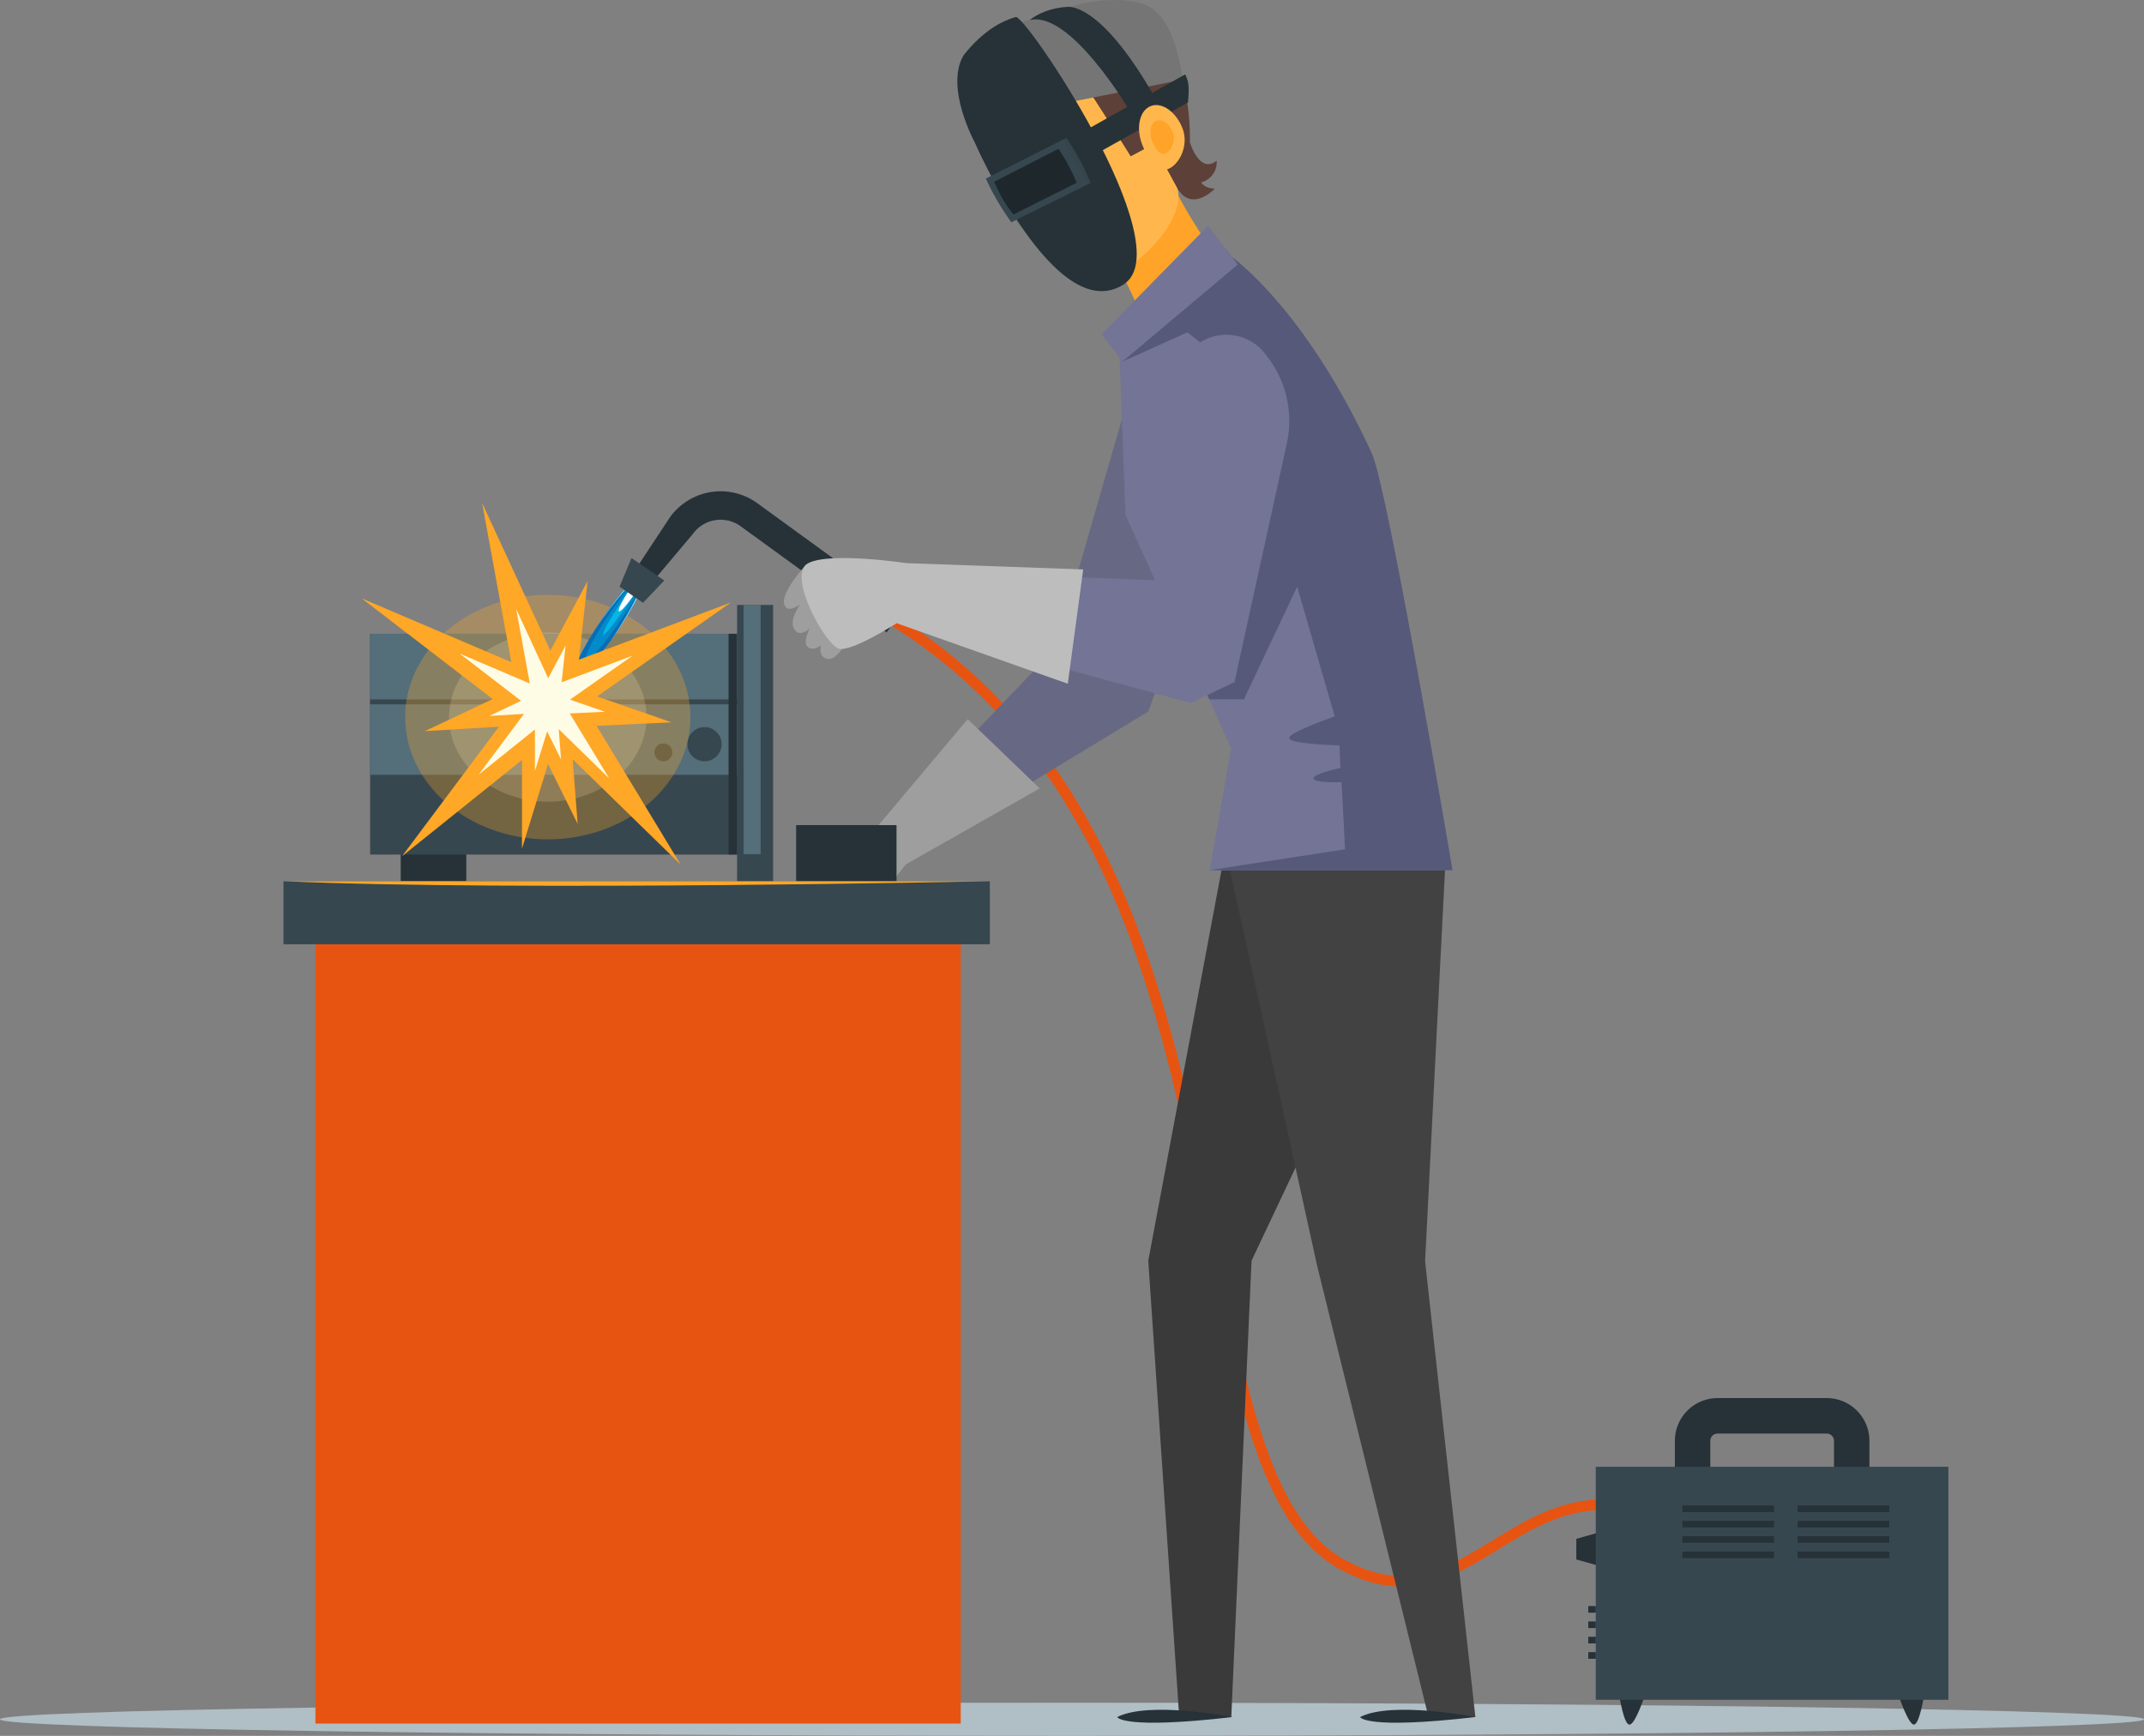 <svg xmlns="http://www.w3.org/2000/svg" viewBox="0 0 851.68 689.47"><rect x="0" y="0" width="851.68" height="689.47" fill="#808080" stroke="none"/><defs><style>.cls-1{isolation:isolate;}.cls-2{fill:#e75411;}.cls-3{fill:#676984;}.cls-4{fill:#9e9e9e;}.cls-5{fill:#263238;}.cls-6{fill:#37474f;}.cls-7{fill:#546e7a;}.cls-30,.cls-8{opacity:0.2;}.cls-9{fill:#fffce6;}.cls-10,.cls-29{fill:#ffa726;}.cls-10{opacity:0.3;}.cls-11{fill:#076db8;}.cls-12{opacity:0.6;}.cls-13{fill:#009fd3;}.cls-14{fill:#73d8ef;}.cls-15{fill:#05b6e8;}.cls-16{fill:#fff;}.cls-17{fill:#b0bec5;}.cls-18{fill:#3a3a3a;}.cls-19,.cls-30{fill:#424242;}.cls-20{fill:#737496;}.cls-21{fill:#4a4d6d;opacity:0.7;}.cls-22{fill:#ffa329;}.cls-23{fill:#ffb74d;}.cls-24{fill:#5d4037;}.cls-25{fill:#757575;}.cls-26{fill:#1e272b;}.cls-27,.cls-30{mix-blend-mode:multiply;}.cls-27{opacity:0.1;}.cls-28{fill:#bdbdbd;}</style></defs><g class="cls-1"><g id="Capa_2" data-name="Capa 2"><g id="Objects"><path class="cls-2" d="M556.68,630.15c-7.41,0-15.45-1.94-24.4-6.82-31.16-17-41.15-68.73-52.72-128.66-4.76-24.65-9.68-50.14-16.44-76-15.18-57.95-41.65-129.9-112.3-172.17l2.18-3.63c72,43.05,98.84,116,114.21,174.73,6.81,26,11.74,51.54,16.52,76.26,11.36,58.87,21.17,109.72,50.57,125.74,24.34,13.26,40.19,3.53,58.54-7.73,13.36-8.21,27.4-16.68,45.33-16.35l-.07,4.24c-17.05-.38-30.2,7.83-43,15.72C583.25,622.74,571.17,630.15,556.68,630.15Z"></path><polygon class="cls-3" points="451.77 145.23 419.51 257.21 351.91 327.76 360.87 340.43 456.14 282.61 461.3 268.4 494.09 169.63 451.77 145.23"></polygon><polygon class="cls-4" points="348.86 327.88 384.41 285.64 413.02 313.15 359.77 343.35 348.86 327.88"></polygon><path class="cls-4" d="M348.86,327.87S328.8,336.32,326.34,342s14.78,16.72,19.53,15.31,13.9-13.91,13.9-13.91S355.9,325.94,348.86,327.87Z"></path><rect class="cls-5" x="159.18" y="337.33" width="26.04" height="12.72"></rect><rect class="cls-6" x="147.03" y="251.74" width="146.61" height="87.68"></rect><rect class="cls-7" x="147.03" y="251.74" width="146.61" height="56.01"></rect><path class="cls-6" d="M286.66,295.58a6.79,6.79,0,1,1-6.79-6.79A6.79,6.79,0,0,1,286.66,295.58Z"></path><rect class="cls-6" x="147.03" y="277.79" width="146.61" height="1.96"></rect><path class="cls-6" d="M267.05,298.83a3.54,3.54,0,1,1-3.54-3.53A3.54,3.54,0,0,1,267.05,298.83Z"></path><rect class="cls-5" x="289.42" y="251.74" width="3.38" height="87.68"></rect><g class="cls-8"><ellipse class="cls-9" cx="217.6" cy="284.82" rx="39.22" ry="33.61"></ellipse></g><ellipse class="cls-10" cx="217.6" cy="284.82" rx="56.66" ry="48.56"></ellipse><rect class="cls-6" x="292.8" y="240.27" width="14.31" height="110.61"></rect><path class="cls-11" d="M245.45,250.34C237.6,262,229.8,270.46,228,269.26s3.16-11.6,11-23.25,15.65-20.12,17.42-18.93S253.3,238.69,245.45,250.34Z"></path><g class="cls-12"><path class="cls-13" d="M246.7,246.12c-6.56,9.73-12.82,17-14,16.19s3.2-9.31,9.76-19,12.82-17,14-16.19S253.26,236.4,246.7,246.12Z"></path></g><path class="cls-14" d="M254.9,229.39c1.72,1.16-3.68,12.19-12.12,24.89l.78-1.15c9.22-13,14.67-24.85,12.89-26s-9.69,7.26-19.31,21.73l-.77,1.16C245,237.37,253.18,228.23,254.9,229.39Z"></path><path class="cls-15" d="M249.12,240.28c-4.65,6.89-8.89,12.15-9.48,11.75s2.69-6.31,7.34-13.19,8.88-12.15,9.47-11.76S253.76,233.39,249.12,240.28Z"></path><path class="cls-16" d="M252.22,235.67c-2.93,4.34-5.78,7.54-6.37,7.14s1.3-4.24,4.23-8.58,5.78-7.54,6.37-7.15S255.15,231.33,252.22,235.67Z"></path><path class="cls-5" d="M352.23,251.16,294.18,209a13.55,13.55,0,0,0-18.89,3L256.35,234.5,250,229.87l16.21-24.53a24.82,24.82,0,0,1,34.62-5.48l58.05,42.19Z"></path><rect class="cls-5" x="316.25" y="327.72" width="39.88" height="22.99"></rect><path class="cls-17" d="M851.68,682.89c0,3.63-190.66,6.58-425.84,6.58S0,686.52,0,682.89s190.66-6.59,425.84-6.59S851.68,679.25,851.68,682.89Z"></path><polygon class="cls-18" points="468.44 682 489.12 682 497.16 500.74 574.42 337.32 486.79 337.32 456.14 500.74 468.44 682"></polygon><path class="cls-5" d="M489.59,682s-33.13-6.52-45.8,0C443.79,682,445.66,687.05,489.59,682Z"></path><polygon class="cls-19" points="574.42 337.32 566.1 500.97 586.08 682 567.46 682 523.2 502.67 486.79 337.32 574.42 337.32"></polygon><path class="cls-5" d="M586.08,682s-33.13-6.52-45.8,0C540.28,682,542.14,687.05,586.08,682Z"></path><path class="cls-20" d="M488.83,101.71,444.24,128l2.83,76.48,42,92.69-8.54,48.53H577S551.3,194,545,180.22C518.11,121.65,488.83,101.71,488.83,101.71Z"></path><path class="cls-21" d="M489.51,102.21l-2.74-3.56C474.83,107.6,445.37,131,446,143.56L471.67,132l8.49,6.63,11.55,65.22-14.33,67.4,3,6.51h13.75L515.28,233l14.94,51.56s-18.54,6.33-18.07,8.68,19.94,2.81,19.94,2.81l.39,9s-10.94,2.26-10.71,4.13,11.15,1.5,11.15,1.5l1.4,26.66-53.75,8.27H577S551.3,194,545,180.22C520.5,126.86,494,105.57,489.51,102.21Z"></path><path class="cls-22" d="M463.06,67.51c9.38,21.24,24.29,39.78,24.29,39.78l-31,24.74s-6.61-16.09-13.82-29.38C446.69,99.05,454.33,74.41,463.06,67.51Z"></path><path class="cls-23" d="M398.64,64c10.93,21.87,26.57,49.41,35.48,48.24,14.68-1.93,37.26-23.83,33.64-37.3-10.07-37.4-21-62.72-40.44-63C421.81,11.84,376.1,18.88,398.64,64Z"></path><polygon class="cls-20" points="491.71 105.06 479.87 89.7 437.55 132.79 445.96 143.56 491.71 105.06"></polygon><path class="cls-24" d="M467.76,74.9c8.5-4.51,7.62-58.82-15.64-70.73-36.39-11.9-70.2,20.62-67,34,1.54,6.39,8.56,7.54,14.39,4.65C410,37.6,424.93,25.56,429.71,32s19.44,30.1,19.44,30.1l9-4.81Z"></path><path class="cls-25" d="M426.74,40.22l42.94-8.56S467.58,5.77,454,1.6s-28.9,1.14-28.9,1.14L409,8s-3.64,0-10.2,4.91Z"></path><path class="cls-5" d="M403.41,6.81c-12.2,3.29-20.76,15.34-20.76,15.34-7.27,12.75,4.54,34.37,4.54,34.37s32.08,74,59.19,56.42C469.77,97.73,406.21,4,403.41,6.81Z"></path><path class="cls-5" d="M448.56,43.7S425.07,3.85,409,8c0,0,5.19-4.63,14.69-5.25,0,0,12.73-3,34.65,35.22Z"></path><path class="cls-6" d="M423.65,54.74a110,110,0,0,1,9.64,17.92L401.74,88.29a102.22,102.22,0,0,1-10.12-17.35Z"></path><path class="cls-26" d="M420.47,59.12a73.37,73.37,0,0,1,7.22,13.49L402.57,85.2a52.81,52.81,0,0,1-7.62-13Z"></path><g class="cls-27"><path class="cls-5" d="M426.78,55.35l-3.13-.61a110,110,0,0,1,9.64,17.92L403.41,87.47c1.17,1.73,1.89,2.67,1.89,2.67l31.55-15.63C433.45,65.85,426.78,55.35,426.78,55.35Z"></path></g><path class="cls-20" d="M478.84,134.85a23.26,23.26,0,0,0-13.15,18.93l-6.81,76.68-98.44-3.67-4.3,20.73L473,279.21l17.39-8.28,20.79-94.8a41.69,41.69,0,0,0-7.4-34l-1.06-1.41A19.43,19.43,0,0,0,478.84,134.85Z"></path><polygon class="cls-28" points="430.29 226.17 424.17 271.57 356.14 247.52 360.13 223.68 430.29 226.17"></polygon><rect class="cls-2" x="125.3" y="372.69" width="256.34" height="311.89"></rect><polygon class="cls-6" points="250.86 221.65 263.88 230.57 255.43 239.43 246.11 233.03 250.86 221.65"></polygon><path class="cls-5" d="M471.93,40.69,434.18,61.81l-3.64-9.66L470.8,29.54C472.69,33.11,472.22,36.17,471.93,40.69Z"></path><path class="cls-23" d="M469.81,51.17c2.51,6.68-1.41,14.34-5.87,16s-7.76-3.26-10.28-9.93-.94-13.46,3.52-15.14S467.29,44.49,469.81,51.17Z"></path><path class="cls-22" d="M465.92,52.63c1.3,3.46-.73,7.44-3,8.31s-4-1.69-5.33-5.16-.49-7,1.82-7.84S464.62,49.17,465.92,52.63Z"></path><g class="cls-27"><path class="cls-5" d="M403.41,6.81a33.93,33.93,0,0,0-12,6.35c6.26,3,61.57,79.83,50.33,101.89a16.67,16.67,0,0,0,4.64-2.11C469.77,97.73,406.21,4,403.41,6.81Z"></path></g><path class="cls-29" d="M237,288.31l29.74-1.41-29.54-10.29h0l53.11-37.29L230,262l3.4-31.19-14.78,27.63.12,0h-.1l-27.12-58.67L203.1,263l-59.45-25.35,52.06,40-26.93,12.74,29.4-1.75-38.49,51.46,47.66-38.24v35.22l10.35-33.62,11.78,23.81-2-25.71,42.87,41.81Z"></path><path class="cls-9" d="M226.33,283.36l13.94-.66-13.85-4.82h0l24.89-17.47L223.09,271l1.59-14.62-6.92,13,.05,0h-.05l-12.71-27.5,5.41,29.61L182.6,259.6,207,278.36l-12.62,6,13.78-.82-18,24.11,22.33-17.92v16.51l4.86-15.76,5.52,11.16-.93-12.05L242,309.16Z"></path><rect class="cls-7" x="295.37" y="240.27" width="6.8" height="98.98"></rect><rect class="cls-6" x="112.61" y="350.04" width="280.6" height="25.02"></rect><path class="cls-29" d="M112.61,350h280.6S205.05,354.11,112.61,350Z"></path><path class="cls-4" d="M320.21,224.26s-10.94,11.82-8.47,16.37S323.53,235,323.53,235Z"></path><path class="cls-4" d="M323.53,233s-11.62,11.62-7.92,17.07,11.79-7.25,11.79-7.25Z"></path><path class="cls-4" d="M326.17,241.79s-9.18,13-5,15.42,9.78-6,9.78-6Z"></path><path class="cls-4" d="M329.16,249.72s-6,8.65-1.76,11.47,8.44-5.74,8.44-5.74Z"></path><path class="cls-28" d="M360.13,223.68s-30.27-4.58-39.07,0,7,32.9,12.32,34,22.76-10.12,22.76-10.12C359.3,238.73,362.31,233.46,360.13,223.68Z"></path><path class="cls-24" d="M472.68,56.55s3.81,12.8,10.62,7.27a8.28,8.28,0,0,1-6.13,8.62s1.2,2.46,5.42,2.46c0,0-9,9.66-14.83,0Z"></path><polygon class="cls-5" points="626.17 619.4 636.03 622.18 636.03 608.42 626.17 611.2 626.17 619.4"></polygon><path class="cls-5" d="M643.24,673.45S645,685,647.29,685s6.07-11.53,6.07-11.53Z"></path><path class="cls-5" d="M764.28,673.45s-1.76,11.53-4,11.53-6.07-11.53-6.07-11.53Z"></path><path class="cls-5" d="M735.53,593a7,7,0,0,1-7-7V572.3a2.9,2.9,0,0,0-2.9-2.91H682.3a2.9,2.9,0,0,0-2.9,2.91v13.63a7,7,0,0,1-14.08,0V572.3a17,17,0,0,1,17-17h43.29a17,17,0,0,1,17,17v13.63A7,7,0,0,1,735.53,593Z"></path><rect class="cls-6" x="633.91" y="582.59" width="140.06" height="92.55"></rect><rect class="cls-5" x="630.92" y="637.91" width="2.99" height="2.64"></rect><rect class="cls-5" x="630.92" y="644.01" width="2.99" height="2.64"></rect><rect class="cls-5" x="630.92" y="650.11" width="2.99" height="2.64"></rect><rect class="cls-5" x="630.92" y="656.21" width="2.99" height="2.64"></rect><rect class="cls-5" x="668.31" y="597.95" width="36.42" height="2.64"></rect><rect class="cls-5" x="668.31" y="604.05" width="36.42" height="2.64"></rect><rect class="cls-5" x="668.31" y="610.15" width="36.42" height="2.64"></rect><rect class="cls-5" x="668.31" y="616.25" width="36.42" height="2.64"></rect><rect class="cls-5" x="714.06" y="597.95" width="36.42" height="2.64"></rect><rect class="cls-5" x="714.06" y="604.05" width="36.42" height="2.64"></rect><rect class="cls-5" x="714.06" y="610.15" width="36.42" height="2.64"></rect><rect class="cls-5" x="714.06" y="616.25" width="36.42" height="2.64"></rect><polygon class="cls-30" points="488.62 345.64 495.62 377.42 572.38 377.42 574 345.64 488.62 345.64"></polygon></g></g></g></svg>